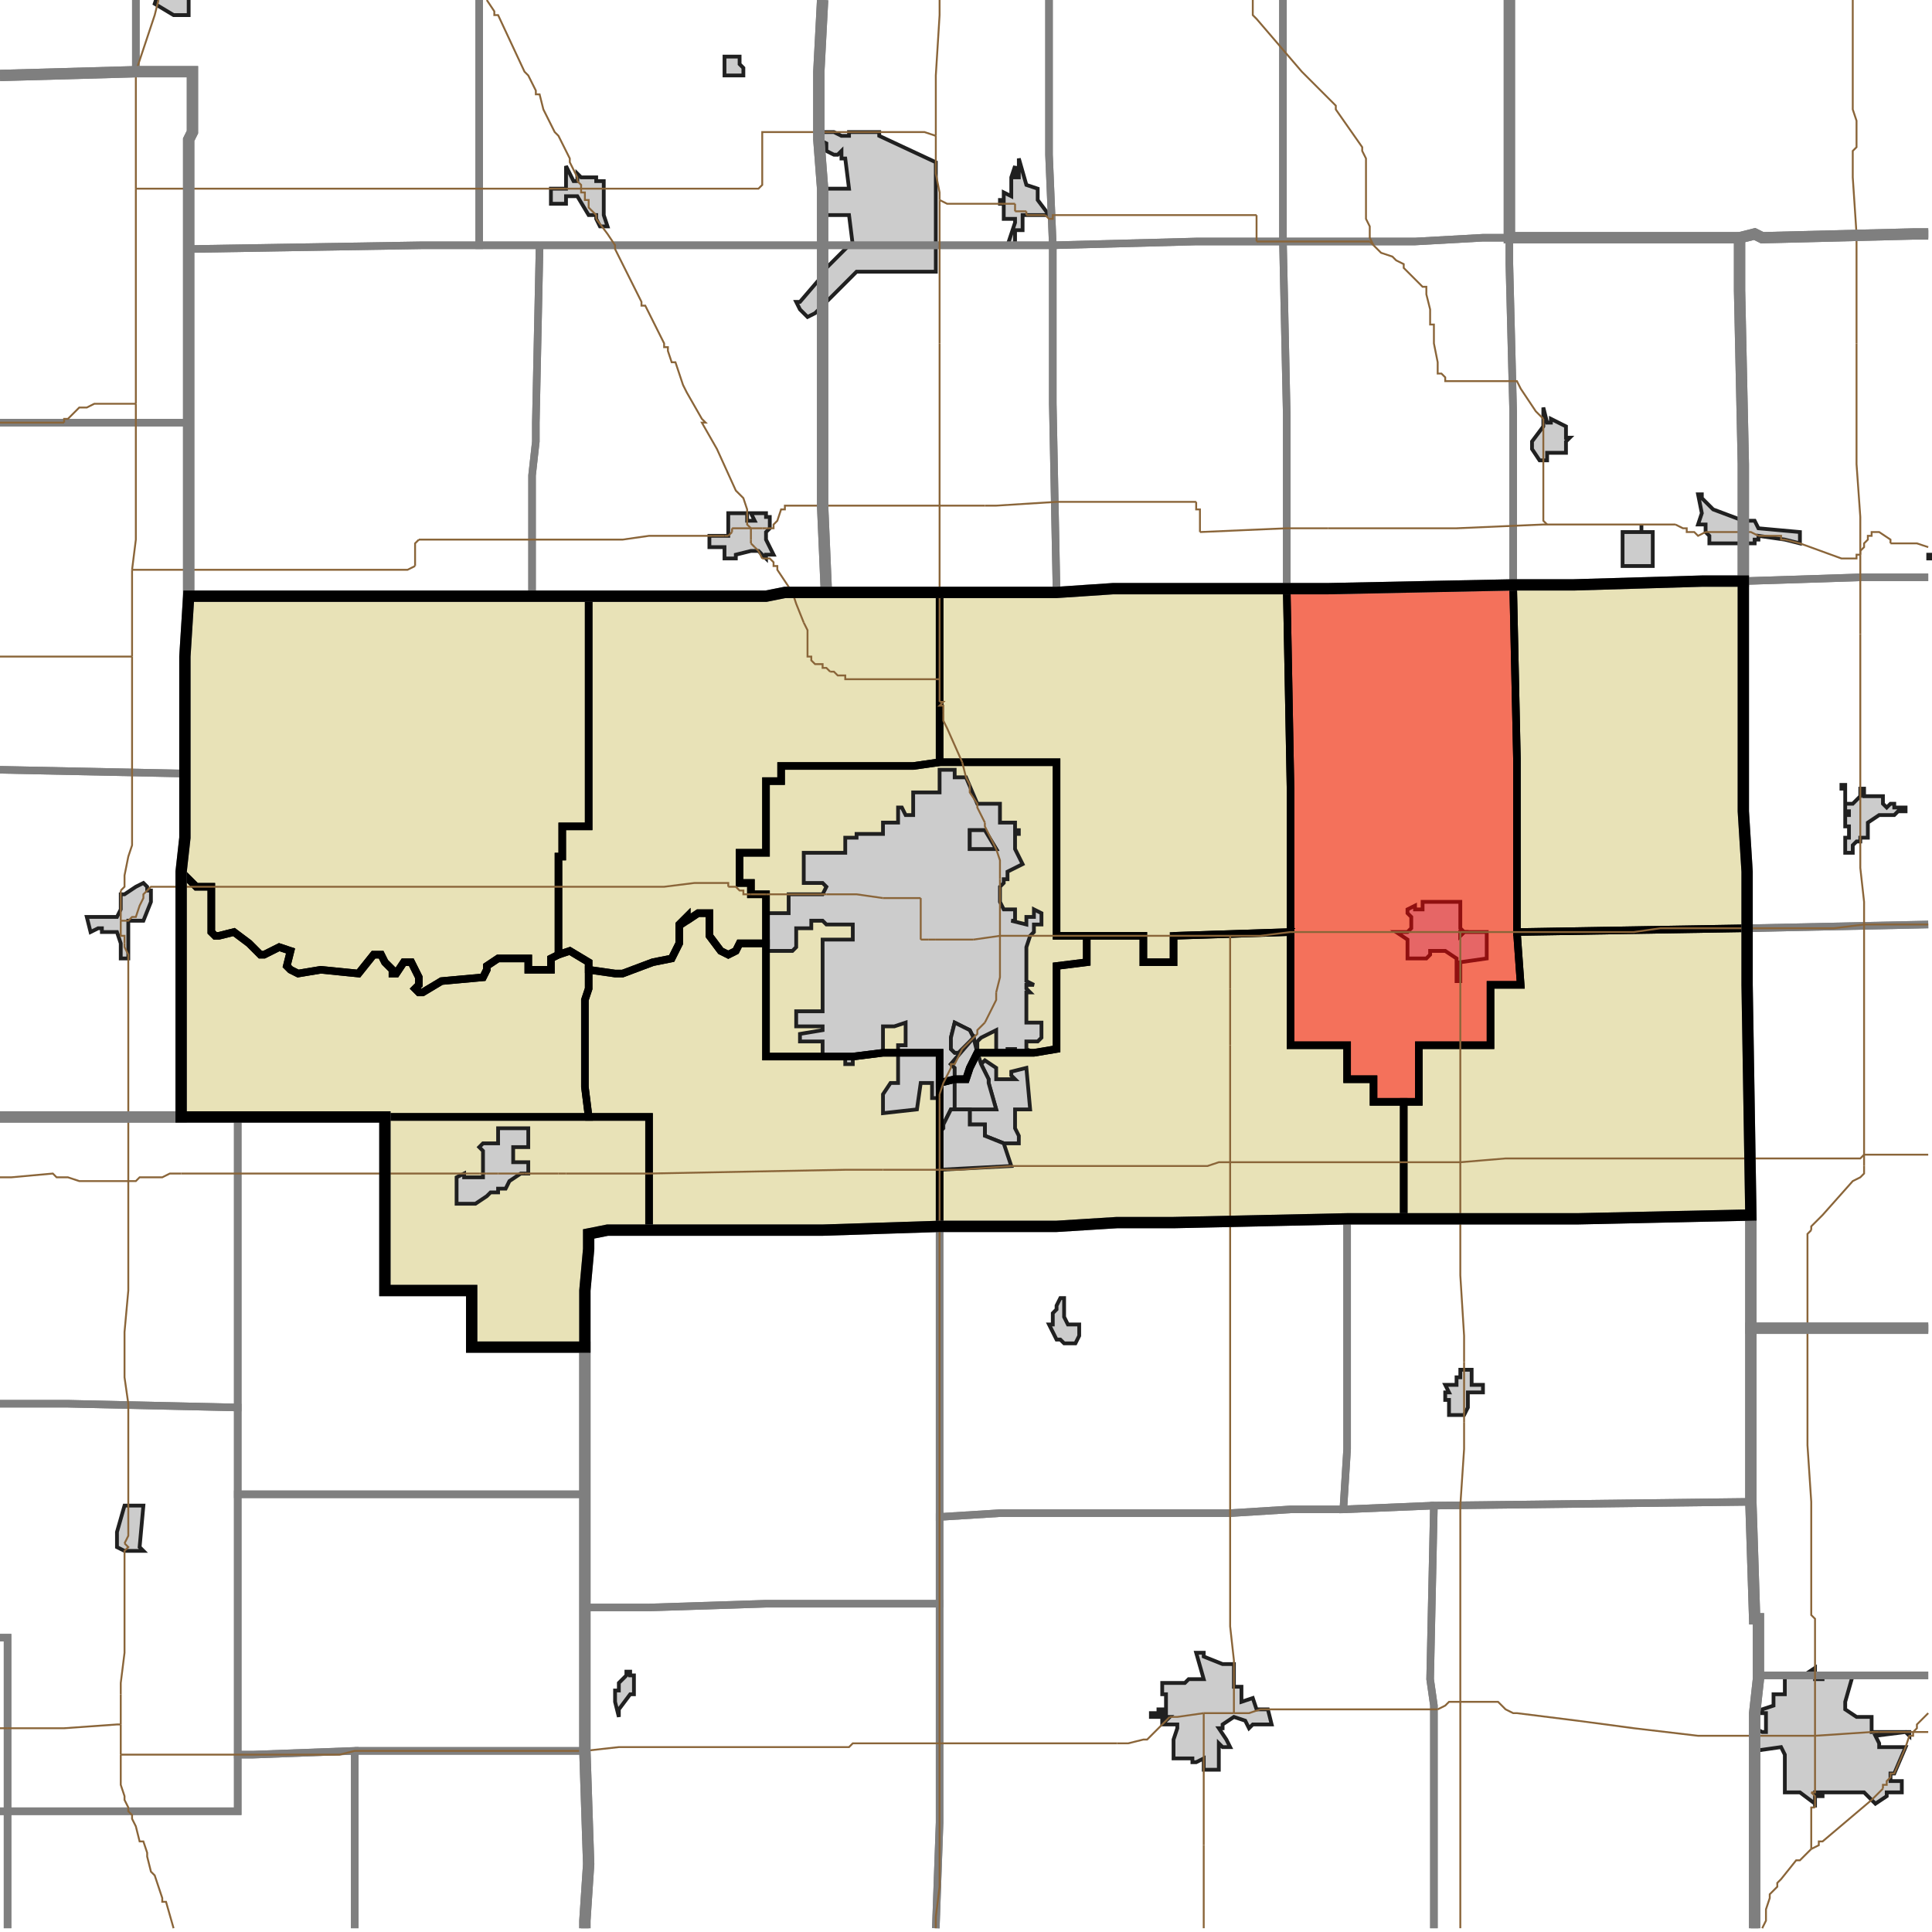 <?xml version="1.0" encoding="UTF-8"?>
<svg version="1.1" width="512" height="512" xmlns="http://www.w3.org/2000/svg" xmlns:xlink="http://www.w3.org/1999/xlink">

<!-- START LAYER target_county -->

<!-- START LAYER target_county_townships -->
<path fill="#e8e2b7" d="M 454 154 L 462 154 L 462 215 L 463 231 L 463 246 L 402 247 L 402 201 L 401 155 L 417 155 L 451 154 L 454 154 z"/>
<path fill="#e8e2b7" d="M 352 156 L 401 155 L 402 201 L 402 247 L 403 261 L 395 261 L 395 277 L 376 277 L 376 292 L 364 292 L 364 286 L 357 286 L 357 277 L 342 277 L 342 209 L 341 156 L 352 156 z"/>
<path fill="#e8e2b7" d="M 332 156 L 341 156 L 342 209 L 342 247 L 311 248 L 311 255 L 303 255 L 303 248 L 280 248 L 280 202 L 249 202 L 249 157 L 280 157 L 295 156 L 332 156 z"/>
<path fill="#e8e2b7" d="M 219 157 L 249 157 L 249 202 L 242 203 L 207 203 L 207 207 L 203 207 L 203 226 L 196 226 L 196 234 L 199 234 L 199 237 L 203 237 L 203 250 L 196 250 L 195 252 L 193 253 L 191 252 L 188 248 L 188 242 L 185 242 L 182 244 L 182 243 L 180 245 L 180 250 L 178 254 L 173 255 L 165 258 L 163 258 L 156 257 L 156 255 L 151 252 L 148 253 L 148 227 L 149 227 L 149 219 L 156 219 L 156 158 L 203 158 L 208 157 L 219 157 z"/>
<path fill="#e8e2b7" d="M 156 158 L 156 219 L 149 219 L 149 227 L 148 227 L 148 253 L 146 254 L 146 257 L 140 257 L 140 254 L 132 254 L 129 256 L 129 257 L 128 259 L 117 260 L 112 263 L 111 263 L 110 262 L 111 261 L 111 259 L 109 255 L 107 255 L 105 258 L 104 258 L 104 257 L 102 255 L 101 253 L 99 253 L 95 258 L 85 257 L 79 258 L 77 257 L 76 256 L 77 252 L 74 251 L 70 253 L 69 253 L 66 250 L 62 247 L 58 248 L 57 248 L 56 247 L 56 235 L 52 235 L 48 231 L 49 222 L 49 174 L 50 158 L 156 158 z"/>
<path fill="#e8e2b7" d="M 249 202 L 280 202 L 280 248 L 288 248 L 288 255 L 280 256 L 280 278 L 274 279 L 259 279 L 257 283 L 256 286 L 253 286 L 249 287 L 249 279 L 234 279 L 226 280 L 203 280 L 203 237 L 199 237 L 199 234 L 196 234 L 196 226 L 203 226 L 203 207 L 207 207 L 207 203 L 242 203 L 249 202 z"/>
<path fill="#e8e2b7" d="M 48 280 L 48 231 L 52 235 L 56 235 L 56 247 L 57 248 L 58 248 L 62 247 L 66 250 L 69 253 L 70 253 L 74 251 L 77 252 L 76 256 L 77 257 L 79 258 L 85 257 L 95 258 L 99 253 L 101 253 L 102 255 L 104 257 L 104 258 L 105 258 L 107 255 L 109 255 L 111 259 L 111 261 L 110 262 L 111 263 L 112 263 L 117 260 L 128 259 L 129 257 L 129 256 L 132 254 L 140 254 L 140 257 L 146 257 L 146 254 L 148 253 L 151 252 L 156 255 L 156 262 L 155 265 L 155 288 L 156 296 L 48 296 L 48 280 z"/>
<path fill="#e8e2b7" d="M 182 244 L 185 242 L 188 242 L 188 248 L 191 252 L 193 253 L 195 252 L 196 250 L 203 250 L 203 280 L 226 280 L 234 279 L 249 279 L 249 325 L 218 326 L 172 326 L 172 296 L 156 296 L 155 288 L 155 265 L 156 262 L 156 257 L 163 258 L 165 258 L 173 255 L 178 254 L 180 250 L 180 245 L 182 243 L 182 244 z"/>
<path fill="#e8e2b7" d="M 402 247 L 463 246 L 463 261 L 464 322 L 418 323 L 372 323 L 372 292 L 376 292 L 376 277 L 395 277 L 395 261 L 403 261 L 402 247 z"/>
<path fill="#e8e2b7" d="M 311 248 L 342 247 L 342 277 L 357 277 L 357 286 L 364 286 L 364 292 L 372 292 L 372 323 L 357 323 L 311 324 L 296 324 L 280 325 L 249 325 L 249 287 L 253 286 L 256 286 L 257 283 L 259 279 L 274 279 L 280 278 L 280 256 L 288 255 L 288 248 L 303 248 L 303 255 L 311 255 L 311 248 z"/>
<path fill="#e8e2b7" d="M 168 296 L 172 296 L 172 326 L 161 326 L 156 327 L 156 331 L 155 342 L 155 357 L 125 357 L 125 342 L 102 342 L 102 296 L 168 296 z"/>

<!-- START LAYER IL-places -->

<!-- START LAYER KY-places -->

<!-- START LAYER MI-places -->

<!-- START LAYER OH-places -->

<!-- START LAYER IN-places -->
<path fill="#cccccc" stroke="#202020" stroke-width="1" d="M 42 -2 L 50 -2 L 50 4 L 46 4 L 41 1 L 42 -2 z"/>
<path fill="#cccccc" stroke="#202020" stroke-width="1" d="M 197 18 L 197 20 L 192 20 L 192 15 L 196 15 L 196 17 L 197 18 z"/>
<path fill="#cccccc" stroke="#202020" stroke-width="1" d="M 221 35 L 223 36 L 225 36 L 225 35 L 233 35 L 233 36 L 248 43 L 248 72 L 227 72 L 216 83 L 214 84 L 212 82 L 211 80 L 212 80 L 218 73 L 218 72 L 225 65 L 226 65 L 225 57 L 218 57 L 218 50 L 225 50 L 224 42 L 223 42 L 223 40 L 222 41 L 221 41 L 219 40 L 219 38 L 217 37 L 217 35 L 221 35 z"/>
<path fill="#cccccc" stroke="#202020" stroke-width="1" d="M 269 47 L 270 47 L 270 42 L 272 49 L 275 50 L 275 53 L 278 57 L 271 57 L 271 61 L 269 61 L 269 65 L 267 65 L 269 59 L 269 58 L 266 58 L 266 54 L 265 54 L 265 53 L 266 53 L 266 51 L 268 52 L 268 47 L 269 44 L 269 47 z"/>
<path fill="#cccccc" stroke="#202020" stroke-width="1" d="M 153 46 L 154 47 L 158 47 L 158 48 L 160 48 L 160 57 L 161 60 L 159 60 L 158 58 L 158 57 L 156 57 L 153 52 L 150 52 L 150 54 L 146 54 L 146 50 L 150 50 L 150 44 L 152 48 L 153 48 L 153 46 z"/>
<path fill="#cccccc" stroke="#202020" stroke-width="1" d="M 409 111 L 409 108 L 410 112 L 411 112 L 411 111 L 415 113 L 415 116 L 416 116 L 415 117 L 415 120 L 410 120 L 410 122 L 408 122 L 406 119 L 406 117 L 409 113 L 409 111 z"/>
<path fill="#cccccc" stroke="#202020" stroke-width="1" d="M 451 132 L 454 135 L 462 138 L 465 138 L 466 140 L 477 141 L 477 144 L 473 143 L 466 142 L 466 143 L 465 143 L 465 144 L 453 144 L 453 142 L 452 141 L 452 139 L 450 139 L 451 136 L 450 131 L 451 131 L 451 132 z"/>
<path fill="#cccccc" stroke="#202020" stroke-width="1" d="M 199 136 L 203 136 L 203 137 L 204 137 L 204 140 L 203 141 L 203 143 L 205 147 L 203 147 L 203 148 L 201 146 L 199 146 L 195 147 L 195 148 L 192 148 L 192 145 L 188 145 L 188 142 L 193 142 L 193 136 L 198 136 L 198 138 L 200 138 L 199 136 z"/>
<path fill="#cccccc" stroke="#202020" stroke-width="1" d="M 435 139 L 435 141 L 438 141 L 438 150 L 430 150 L 430 141 L 435 141 L 435 139 z"/>
<path fill="#cccccc" stroke="#202020" stroke-width="1" d="M 513 148 L 511 148 L 511 147 L 513 147 L 513 148 z"/>
<path fill="#cccccc" stroke="#202020" stroke-width="1" d="M 249 206 L 249 204 L 253 204 L 253 206 L 256 206 L 259 213 L 265 213 L 265 218 L 269 218 L 269 220 L 270 220 L 270 221 L 269 221 L 269 225 L 271 229 L 267 231 L 267 233 L 266 233 L 266 234 L 265 235 L 265 239 L 266 241 L 269 241 L 269 244 L 268 244 L 272 245 L 272 243 L 274 243 L 274 241 L 276 242 L 276 245 L 274 245 L 274 247 L 273 248 L 272 251 L 272 260 L 274 261 L 272 261 L 272 262 L 273 263 L 272 263 L 272 271 L 276 271 L 276 275 L 275 276 L 272 276 L 272 278 L 274 279 L 269 279 L 269 278 L 267 278 L 267 279 L 264 279 L 264 273 L 260 275 L 259 276 L 259 279 L 260 282 L 261 281 L 264 283 L 264 286 L 269 286 L 268 285 L 268 284 L 272 283 L 273 294 L 269 294 L 269 299 L 270 301 L 270 303 L 266 303 L 261 301 L 261 298 L 257 298 L 257 294 L 264 294 L 262 287 L 262 286 L 260 282 L 259 279 L 258 275 L 252 282 L 253 283 L 253 294 L 252 294 L 250 298 L 250 299 L 249 300 L 249 291 L 247 291 L 247 287 L 244 287 L 243 294 L 234 295 L 234 290 L 236 287 L 238 287 L 238 277 L 240 277 L 240 271 L 237 272 L 234 272 L 234 273 L 234 279 L 226 280 L 226 282 L 224 282 L 224 280 L 218 280 L 218 276 L 212 276 L 212 274 L 218 273 L 218 272 L 211 272 L 211 268 L 218 268 L 218 249 L 226 249 L 226 245 L 219 245 L 218 244 L 215 244 L 215 246 L 211 246 L 211 251 L 210 252 L 203 252 L 203 242 L 209 242 L 209 237 L 218 237 L 219 235 L 218 234 L 216 234 L 213 234 L 213 226 L 224 226 L 224 222 L 227 222 L 227 221 L 234 221 L 234 218 L 238 218 L 238 214 L 239 214 L 240 216 L 242 216 L 242 210 L 249 210 L 249 206 L 249 206 M 261 220 L 257 220 L 257 225 L 264 225 L 261 220 M 257 273 L 253 271 L 252 275 L 252 278 L 253 279 L 254 279 L 258 275 L 257 273 z"/>
<path fill="#cccccc" stroke="#202020" stroke-width="1" d="M 488 209 L 488 208 L 489 208 L 489 213 L 491 213 L 493 211 L 493 209 L 494 209 L 494 211 L 499 211 L 499 213 L 500 214 L 501 213 L 502 213 L 502 214 L 505 214 L 505 215 L 503 215 L 502 216 L 498 216 L 495 218 L 495 222 L 493 222 L 493 223 L 492 223 L 491 224 L 491 226 L 489 226 L 489 222 L 490 222 L 490 219 L 489 219 L 489 216 L 490 216 L 490 215 L 489 215 L 489 209 L 488 209 z"/>
<path fill="#cccccc" stroke="#202020" stroke-width="1" d="M 261 220 L 264 225 L 257 225 L 257 220 L 261 220 z"/>
<path fill="#cccccc" stroke="#202020" stroke-width="1" d="M 39 235 L 39 236 L 40 236 L 40 239 L 38 244 L 34 244 L 34 254 L 32 254 L 32 250 L 31 247 L 27 247 L 27 246 L 26 246 L 24 247 L 23 243 L 31 243 L 32 241 L 32 237 L 33 237 L 36 235 L 38 234 L 39 235 z"/>
<path fill="#cccccc" stroke="#202020" stroke-width="1" d="M 388 247 L 394 247 L 394 254 L 387 255 L 387 260 L 386 260 L 386 254 L 383 252 L 379 252 L 379 253 L 378 254 L 373 254 L 373 249 L 370 247 L 373 247 L 374 246 L 374 243 L 373 242 L 373 241 L 375 240 L 375 241 L 377 241 L 377 239 L 387 239 L 387 246 L 388 247 M 388 247 L 387 247 L 387 248 L 388 247 z"/>
<path fill="#cccccc" stroke="#202020" stroke-width="1" d="M 388 247 L 387 248 L 387 247 L 388 247 z"/>
<path fill="#cccccc" stroke="#202020" stroke-width="1" d="M 257 273 L 258 275 L 254 279 L 253 279 L 252 278 L 252 275 L 253 271 L 257 273 z"/>
<path fill="#cccccc" stroke="#202020" stroke-width="1" d="M 258 275 L 259 279 L 260 282 L 262 286 L 262 287 L 264 294 L 253 294 L 253 283 L 252 282 L 258 275 z"/>
<path fill="#cccccc" stroke="#202020" stroke-width="1" d="M 252 294 L 257 294 L 257 298 L 261 298 L 261 301 L 266 303 L 268 309 L 249 310 L 249 300 L 250 299 L 250 298 L 252 294 z"/>
<path fill="#cccccc" stroke="#202020" stroke-width="1" d="M 132 299 L 140 299 L 140 304 L 136 304 L 136 308 L 140 308 L 140 311 L 138 311 L 135 313 L 134 315 L 132 315 L 132 316 L 130 316 L 129 317 L 126 319 L 121 319 L 121 312 L 123 311 L 123 312 L 128 312 L 128 305 L 127 304 L 128 303 L 132 303 L 132 299 z"/>
<path fill="#cccccc" stroke="#202020" stroke-width="1" d="M 280 346 L 281 344 L 282 344 L 282 349 L 283 351 L 286 351 L 286 354 L 285 356 L 282 356 L 281 355 L 280 355 L 278 351 L 279 351 L 279 348 L 280 347 L 280 346 z"/>
<path fill="#cccccc" stroke="#202020" stroke-width="1" d="M 387 365 L 387 363 L 390 363 L 390 367 L 393 367 L 393 369 L 389 369 L 389 373 L 388 375 L 384 375 L 384 371 L 383 371 L 383 369 L 384 369 L 383 367 L 386 367 L 386 365 L 387 365 z"/>
<path fill="#cccccc" stroke="#202020" stroke-width="1" d="M 31 410 L 31 406 L 33 399 L 38 399 L 37 410 L 38 411 L 33 411 L 31 410 z"/>
<path fill="#cccccc" stroke="#202020" stroke-width="1" d="M 317 438 L 319 438 L 319 439 L 324 441 L 327 441 L 327 447 L 329 447 L 329 451 L 332 450 L 333 453 L 336 453 L 337 457 L 332 457 L 331 458 L 330 456 L 327 455 L 324 457 L 324 458 L 323 458 L 325 461 L 326 463 L 324 463 L 323 462 L 323 469 L 319 469 L 319 466 L 317 467 L 316 467 L 316 466 L 311 466 L 311 461 L 312 458 L 312 457 L 308 457 L 308 455 L 305 455 L 305 454 L 307 454 L 307 453 L 308 453 L 308 455 L 309 455 L 309 456 L 310 455 L 309 455 L 309 449 L 308 449 L 308 446 L 314 446 L 315 445 L 319 445 L 317 438 z"/>
<path fill="#cccccc" stroke="#202020" stroke-width="1" d="M 478 444 L 481 442 L 481 445 L 483 445 L 483 444 L 491 444 L 489 451 L 489 453 L 492 455 L 496 455 L 496 459 L 506 459 L 506 460 L 505 459 L 497 460 L 498 462 L 498 463 L 505 463 L 502 470 L 501 470 L 501 472 L 504 472 L 504 475 L 500 475 L 500 476 L 497 478 L 494 475 L 483 475 L 483 476 L 482 476 L 482 475 L 481 475 L 481 479 L 481 478 L 477 475 L 473 475 L 473 465 L 472 463 L 465 464 L 465 458 L 467 459 L 468 459 L 468 454 L 467 454 L 467 453 L 470 452 L 470 449 L 473 449 L 473 444 L 478 444 z"/>
<path fill="#cccccc" stroke="#202020" stroke-width="1" d="M 167 443 L 167 444 L 168 444 L 168 449 L 167 449 L 164 453 L 164 455 L 163 451 L 163 448 L 164 448 L 164 446 L 166 444 L 166 443 L 167 443 z"/>

<!-- START LAYER target_township -->
<path fill="#ff0000" opacity="0.5" d="M 352 156 L 401 155 L 402 201 L 402 247 L 403 261 L 395 261 L 395 277 L 376 277 L 376 292 L 364 292 L 364 286 L 357 286 L 357 277 L 342 277 L 342 209 L 341 156 L 352 156 z"/>

<!-- START LAYER IL-township_borders -->

<!-- START LAYER KY-township_borders -->

<!-- START LAYER MI-township_borders -->

<!-- START LAYER OH-township_borders -->

<!-- START LAYER IN-township_borders -->
<polyline fill="none" stroke="#7f7f7f" stroke-width="2" points="400,0 400,63 393,63 375,64 340,64 340,0"/>
<polyline fill="none" stroke="#7f7f7f" stroke-width="2" points="340,0 340,64 317,64 279,65 278,41 278,0"/>
<polyline fill="none" stroke="#7f7f7f" stroke-width="2" points="218,0 217,19 217,37 218,50 218,65 127,65 127,0"/>
<polyline fill="none" stroke="#7f7f7f" stroke-width="2" points="36,0 36,19 0,20"/>
<polyline fill="none" stroke="#7f7f7f" stroke-width="2" points="127,0 127,65 112,65 50,66 50,37 51,35 51,19 36,19 36,0"/>
<polyline fill="none" stroke="#7f7f7f" stroke-width="2" points="278,0 278,41 279,65 218,65 218,50 217,37 217,19 218,0"/>
<polyline fill="none" stroke="#7f7f7f" stroke-width="2" points="511,62 507,62 467,63 465,62 461,63 400,63 400,0"/>
<polyline fill="none" stroke="#7f7f7f" stroke-width="2" points="36,19 51,19 51,35 50,37 50,112 0,112"/>
<polyline fill="none" stroke="#7f7f7f" stroke-width="2" points="0,20 36,19"/>
<polyline fill="none" stroke="#7f7f7f" stroke-width="2" points="507,62 511,62"/>
<polyline fill="none" stroke="#7f7f7f" stroke-width="2" points="511,153 493,153 462,154 462,123 461,77 461,63 465,62 467,63 507,62"/>
<polyline fill="none" stroke="#7f7f7f" stroke-width="2" points="461,63 461,77 462,123 462,154 451,154 417,155 401,155 401,109 400,70 400,63 461,63"/>
<polyline fill="none" stroke="#7f7f7f" stroke-width="2" points="400,63 400,70 401,109 401,155 352,156 341,156 341,110 340,64 375,64 393,63 400,63"/>
<polyline fill="none" stroke="#7f7f7f" stroke-width="2" points="340,64 341,110 341,156 295,156 280,157 279,107 279,65 317,64 340,64"/>
<polyline fill="none" stroke="#7f7f7f" stroke-width="2" points="249,65 279,65 279,107 280,157 219,157 218,134 218,65 249,65"/>
<polyline fill="none" stroke="#7f7f7f" stroke-width="2" points="143,65 218,65 218,134 219,157 208,157 203,158 141,158 141,126 142,117 142,112 143,65"/>
<polyline fill="none" stroke="#7f7f7f" stroke-width="2" points="143,65 142,112 142,117 141,126 141,158 50,158 50,66 112,65 143,65"/>
<polyline fill="none" stroke="#7f7f7f" stroke-width="2" points="218,73 218,73"/>
<polyline fill="none" stroke="#7f7f7f" stroke-width="2" points="36,112 50,112 50,158 49,174 49,205 0,204"/>
<polyline fill="none" stroke="#7f7f7f" stroke-width="2" points="0,112 36,112"/>
<polyline fill="none" stroke="#7f7f7f" stroke-width="2" points="511,245 463,246 463,231 462,215 462,154 493,153 511,153"/>
<polyline fill="none" stroke="#7f7f7f" stroke-width="2" points="49,205 49,222 48,231 48,296 0,296"/>
<polyline fill="none" stroke="#7f7f7f" stroke-width="2" points="0,204 49,205"/>
<polyline fill="none" stroke="#7f7f7f" stroke-width="2" points="463,246 511,245"/>
<polyline fill="none" stroke="#7f7f7f" stroke-width="2" points="511,352 464,352 464,322 463,261 463,246"/>
<polyline fill="none" stroke="#7f7f7f" stroke-width="2" points="63,296 63,373 18,372 0,372"/>
<polyline fill="none" stroke="#7f7f7f" stroke-width="2" points="0,296 63,296"/>
<polyline fill="none" stroke="#7f7f7f" stroke-width="2" points="86,296 102,296 102,342 125,342 125,357 155,357 155,396 63,396 63,296 86,296"/>
<polyline fill="none" stroke="#7f7f7f" stroke-width="2" points="464,322 464,398 380,399 356,400 357,384 357,323 418,323 464,322"/>
<polyline fill="none" stroke="#7f7f7f" stroke-width="2" points="249,325 280,325 296,324 311,324 357,323 357,384 356,400 342,400 326,401 265,401 249,402 249,325"/>
<polyline fill="none" stroke="#7f7f7f" stroke-width="2" points="172,326 218,326 249,325 249,425 203,425 172,426 155,426 155,342 156,331 156,327 161,326 172,326"/>
<polyline fill="none" stroke="#7f7f7f" stroke-width="2" points="511,444 466,444 466,429 465,429 464,398 464,352 511,352"/>
<polyline fill="none" stroke="#7f7f7f" stroke-width="2" points="0,372 18,372 63,373 63,480 2,480 2,434 0,434"/>
<polyline fill="none" stroke="#7f7f7f" stroke-width="2" points="148,396 155,396 155,464 94,464 67,465 63,465 63,396 148,396"/>
<polyline fill="none" stroke="#7f7f7f" stroke-width="2" points="464,398 465,429 466,429 466,445 465,454 465,511"/>
<polyline fill="none" stroke="#7f7f7f" stroke-width="2" points="380,511 380,452 379,445 380,399 464,398"/>
<polyline fill="none" stroke="#7f7f7f" stroke-width="2" points="380,399 379,445 380,452 380,511"/>
<polyline fill="none" stroke="#7f7f7f" stroke-width="2" points="248,511 249,483 249,402 265,401 326,401 342,400 356,400 380,399"/>
<polyline fill="none" stroke="#7f7f7f" stroke-width="2" points="172,426 203,425 249,425 249,483 248,511"/>
<polyline fill="none" stroke="#7f7f7f" stroke-width="2" points="155,511 155,509 156,494 155,464 155,426 172,426"/>
<polyline fill="none" stroke="#7f7f7f" stroke-width="2" points="465,511 465,454 466,445 466,444 511,444"/>
<polyline fill="none" stroke="#7f7f7f" stroke-width="2" points="0,434 2,434 2,480 0,480"/>
<polyline fill="none" stroke="#7f7f7f" stroke-width="2" points="94,464 155,464 156,494 155,509 155,511"/>
<polyline fill="none" stroke="#7f7f7f" stroke-width="2" points="94,511 94,464"/>
<polyline fill="none" stroke="#7f7f7f" stroke-width="2" points="63,465 67,465 94,464 94,511"/>
<polyline fill="none" stroke="#7f7f7f" stroke-width="2" points="2,511 2,480 63,480 63,465"/>
<polyline fill="none" stroke="#7f7f7f" stroke-width="2" points="0,480 2,480 2,511"/>

<!-- START LAYER target_county_township_borders -->
<polyline fill="none" stroke="#000000" stroke-width="2" points="454,154 462,154 462,215 463,231 463,246 402,247 402,201 401,155 417,155 451,154 454,154"/>
<polyline fill="none" stroke="#000000" stroke-width="2" points="352,156 401,155 402,201 402,247 403,261 395,261 395,277 376,277 376,292 364,292 364,286 357,286 357,277 342,277 342,209 341,156 352,156"/>
<polyline fill="none" stroke="#000000" stroke-width="2" points="332,156 341,156 342,209 342,247 311,248 311,255 303,255 303,248 280,248 280,202 249,202 249,157 280,157 295,156 332,156"/>
<polyline fill="none" stroke="#000000" stroke-width="2" points="219,157 249,157 249,202 242,203 207,203 207,207 203,207 203,226 196,226 196,234 199,234 199,237 203,237 203,250 196,250 195,252 193,253 191,252 188,248 188,242 185,242 182,244 182,243 180,245 180,250 178,254 173,255 165,258 163,258 156,257 156,255 151,252 148,253 148,227 149,227 149,219 156,219 156,158 203,158 208,157 219,157"/>
<polyline fill="none" stroke="#000000" stroke-width="2" points="156,158 156,219 149,219 149,227 148,227 148,253 146,254 146,257 140,257 140,254 132,254 129,256 129,257 128,259 117,260 112,263 111,263 110,262 111,261 111,259 109,255 107,255 105,258 104,258 104,257 102,255 101,253 99,253 95,258 85,257 79,258 77,257 76,256 77,252 74,251 70,253 69,253 66,250 62,247 58,248 57,248 56,247 56,235 52,235 48,231 49,222 49,174 50,158 156,158"/>
<polyline fill="none" stroke="#000000" stroke-width="2" points="249,202 280,202 280,248 288,248 288,255 280,256 280,278 274,279 259,279 257,283 256,286 253,286 249,287 249,279 234,279 226,280 203,280 203,237 199,237 199,234 196,234 196,226 203,226 203,207 207,207 207,203 242,203 249,202"/>
<polyline fill="none" stroke="#000000" stroke-width="2" points="48,280 48,231 52,235 56,235 56,247 57,248 58,248 62,247 66,250 69,253 70,253 74,251 77,252 76,256 77,257 79,258 85,257 95,258 99,253 101,253 102,255 104,257 104,258 105,258 107,255 109,255 111,259 111,261 110,262 111,263 112,263 117,260 128,259 129,257 129,256 132,254 140,254 140,257 146,257 146,254 148,253 151,252 156,255 156,262 155,265 155,288 156,296 48,296 48,280"/>
<polyline fill="none" stroke="#000000" stroke-width="2" points="182,244 185,242 188,242 188,248 191,252 193,253 195,252 196,250 203,250 203,280 226,280 234,279 249,279 249,325 218,326 172,326 172,296 156,296 155,288 155,265 156,262 156,257 163,258 165,258 173,255 178,254 180,250 180,245 182,243 182,244"/>
<polyline fill="none" stroke="#000000" stroke-width="2" points="402,247 463,246 463,261 464,322 418,323 372,323 372,292 376,292 376,277 395,277 395,261 403,261 402,247"/>
<polyline fill="none" stroke="#000000" stroke-width="2" points="311,248 342,247 342,277 357,277 357,286 364,286 364,292 372,292 372,323 357,323 311,324 296,324 280,325 249,325 249,287 253,286 256,286 257,283 259,279 274,279 280,278 280,256 288,255 288,248 303,248 303,255 311,255 311,248"/>
<polyline fill="none" stroke="#000000" stroke-width="2" points="168,296 172,296 172,326 161,326 156,327 156,331 155,342 155,357 125,357 125,342 102,342 102,296 168,296"/>

<!-- START LAYER highways_state_US -->
<polyline fill="none" stroke="#8a6539" stroke-width="0.5" points="248,36 248,20 249,4 249,0"/>
<polyline fill="none" stroke="#8a6539" stroke-width="0.5" points="153,48 153,47 151,43 151,42 148,36 147,35 144,29 143,25 142,25 142,24 140,20 139,19 132,4 131,4 131,3 129,0"/>
<polyline fill="none" stroke="#8a6539" stroke-width="0.5" points="160,50 201,50 202,49 202,35 245,35 248,36"/>
<polyline fill="none" stroke="#8a6539" stroke-width="0.5" points="154,50 160,50"/>
<polyline fill="none" stroke="#8a6539" stroke-width="0.5" points="154,50 154,49 153,48"/>
<polyline fill="none" stroke="#8a6539" stroke-width="0.5" points="150,50 154,50"/>
<polyline fill="none" stroke="#8a6539" stroke-width="0.5" points="50,50 150,50"/>
<polyline fill="none" stroke="#8a6539" stroke-width="0.5" points="36,50 50,50"/>
<polyline fill="none" stroke="#8a6539" stroke-width="0.5" points="36,50 36,19 41,4 42,0"/>
<polyline fill="none" stroke="#8a6539" stroke-width="0.5" points="249,53 249,51 248,46 248,36"/>
<polyline fill="none" stroke="#8a6539" stroke-width="0.5" points="266,54 251,54 249,53"/>
<polyline fill="none" stroke="#8a6539" stroke-width="0.5" points="269,54 266,54"/>
<polyline fill="none" stroke="#8a6539" stroke-width="0.5" points="272,56 269,56"/>
<polyline fill="none" stroke="#8a6539" stroke-width="0.5" points="269,56 269,54"/>
<polyline fill="none" stroke="#8a6539" stroke-width="0.5" points="272,57 272,56"/>
<polyline fill="none" stroke="#8a6539" stroke-width="0.5" points="277,57 272,57"/>
<polyline fill="none" stroke="#8a6539" stroke-width="0.5" points="333,57 279,57 279,58 278,58 277,57"/>
<polyline fill="none" stroke="#8a6539" stroke-width="0.5" points="158,58 158,57 156,55 156,53 155,53 155,51 154,51 154,50"/>
<polyline fill="none" stroke="#8a6539" stroke-width="0.5" points="492,62 491,47 491,40 492,39 492,32 491,29 491,0"/>
<polyline fill="none" stroke="#8a6539" stroke-width="0.5" points="363,64 333,64"/>
<polyline fill="none" stroke="#8a6539" stroke-width="0.5" points="333,64 333,57"/>
<polyline fill="none" stroke="#8a6539" stroke-width="0.5" points="364,65 363,63 363,60 362,58 362,42 361,40 361,39 354,29 354,28 345,19 333,5 332,4 332,0"/>
<polyline fill="none" stroke="#8a6539" stroke-width="0.5" points="364,65 363,64"/>
<polyline fill="none" stroke="#8a6539" stroke-width="0.5" points="249,91 249,53"/>
<polyline fill="none" stroke="#8a6539" stroke-width="0.5" points="492,91 492,62"/>
<polyline fill="none" stroke="#8a6539" stroke-width="0.5" points="36,107 36,50"/>
<polyline fill="none" stroke="#8a6539" stroke-width="0.5" points="409,111 407,109 403,103 402,101 383,101 383,100 382,99 381,99 381,96 380,91 380,86 379,86 379,82 378,78 378,76 377,76 372,71 372,70 370,69 369,68 366,67 364,65"/>
<polyline fill="none" stroke="#8a6539" stroke-width="0.5" points="409,111"/>
<polyline fill="none" stroke="#8a6539" stroke-width="0.5" points="36,107 25,107 23,108 21,108 18,111 17,111 17,112"/>
<polyline fill="none" stroke="#8a6539" stroke-width="0.5" points="17,112 0,112"/>
<polyline fill="none" stroke="#8a6539" stroke-width="0.5" points="261,134 264,134 280,133 317,133"/>
<polyline fill="none" stroke="#8a6539" stroke-width="0.5" points="256,134 261,134"/>
<polyline fill="none" stroke="#8a6539" stroke-width="0.5" points="249,134 249,91"/>
<polyline fill="none" stroke="#8a6539" stroke-width="0.5" points="249,134 256,134"/>
<polyline fill="none" stroke="#8a6539" stroke-width="0.5" points="198,137 198,135 197,132 195,130 190,119 186,112 187,112 186,111 182,104 181,102 179,96 178,96 177,93 177,92 176,92 176,91 171,81 170,81 170,80 163,66 163,65 161,62 158,58"/>
<polyline fill="none" stroke="#8a6539" stroke-width="0.5" points="410,139 409,138 409,111"/>
<polyline fill="none" stroke="#8a6539" stroke-width="0.5" points="444,139 410,139"/>
<polyline fill="none" stroke="#8a6539" stroke-width="0.5" points="249,134 208,134 208,135 207,135 206,138 205,139 205,140 203,140"/>
<polyline fill="none" stroke="#8a6539" stroke-width="0.5" points="203,140 202,140"/>
<polyline fill="none" stroke="#8a6539" stroke-width="0.5" points="199,140 198,139 198,137"/>
<polyline fill="none" stroke="#8a6539" stroke-width="0.5" points="202,140 199,140"/>
<polyline fill="none" stroke="#8a6539" stroke-width="0.5" points="199,140 194,140"/>
<polyline fill="none" stroke="#8a6539" stroke-width="0.5" points="352,140 386,140 409,139 410,139"/>
<polyline fill="none" stroke="#8a6539" stroke-width="0.5" points="194,140 194,141"/>
<polyline fill="none" stroke="#8a6539" stroke-width="0.5" points="318,141 341,140 352,140"/>
<polyline fill="none" stroke="#8a6539" stroke-width="0.5" points="317,133 317,135 318,135 318,141"/>
<polyline fill="none" stroke="#8a6539" stroke-width="0.5" points="453,141 452,141"/>
<polyline fill="none" stroke="#8a6539" stroke-width="0.5" points="452,141 450,142 449,141 447,141 447,140 446,140 444,139"/>
<polyline fill="none" stroke="#8a6539" stroke-width="0.5" points="194,141 193,142"/>
<polyline fill="none" stroke="#8a6539" stroke-width="0.5" points="189,142 188,142"/>
<polyline fill="none" stroke="#8a6539" stroke-width="0.5" points="193,142 192,142"/>
<polyline fill="none" stroke="#8a6539" stroke-width="0.5" points="192,142 189,142"/>
<polyline fill="none" stroke="#8a6539" stroke-width="0.5" points="466,142 464,141 453,141"/>
<polyline fill="none" stroke="#8a6539" stroke-width="0.5" points="199,143 199,140"/>
<polyline fill="none" stroke="#8a6539" stroke-width="0.5" points="188,142 172,142 165,143 111,143"/>
<polyline fill="none" stroke="#8a6539" stroke-width="0.5" points="199,144 199,143"/>
<polyline fill="none" stroke="#8a6539" stroke-width="0.5" points="200,145 199,144"/>
<polyline fill="none" stroke="#8a6539" stroke-width="0.5" points="501,144 508,144 511,145"/>
<polyline fill="none" stroke="#8a6539" stroke-width="0.5" points="201,146 200,145"/>
<polyline fill="none" stroke="#8a6539" stroke-width="0.5" points="493,147 493,146 494,145 494,144 495,143 495,142 496,142 496,141 498,141 501,143 501,144"/>
<polyline fill="none" stroke="#8a6539" stroke-width="0.5" points="493,147 493,137 492,123 492,91"/>
<polyline fill="none" stroke="#8a6539" stroke-width="0.5" points="202,148 201,146"/>
<polyline fill="none" stroke="#8a6539" stroke-width="0.5" points="493,147 492,147 492,148 488,148 477,144 473,143 472,143 472,142 466,142"/>
<polyline fill="none" stroke="#8a6539" stroke-width="0.5" points="111,143 110,144 110,150"/>
<polyline fill="none" stroke="#8a6539" stroke-width="0.5" points="35,151 36,143 36,107"/>
<polyline fill="none" stroke="#8a6539" stroke-width="0.5" points="50,151 35,151"/>
<polyline fill="none" stroke="#8a6539" stroke-width="0.5" points="110,150 108,151 50,151"/>
<polyline fill="none" stroke="#8a6539" stroke-width="0.5" points="249,134 249,157"/>
<polyline fill="none" stroke="#8a6539" stroke-width="0.5" points="210,157 206,151 206,150 205,150 205,149 204,148 202,148"/>
<polyline fill="none" stroke="#8a6539" stroke-width="0.5" points="249,157"/>
<polyline fill="none" stroke="#8a6539" stroke-width="0.5" points="213,165 211,160 210,157"/>
<polyline fill="none" stroke="#8a6539" stroke-width="0.5" points="493,168 493,147"/>
<polyline fill="none" stroke="#8a6539" stroke-width="0.5" points="35,174 35,151"/>
<polyline fill="none" stroke="#8a6539" stroke-width="0.5" points="35,174 0,174"/>
<polyline fill="none" stroke="#8a6539" stroke-width="0.5" points="213,165 214,167 214,174 215,174 215,175 216,176 218,176 218,177 219,177 220,178"/>
<polyline fill="none" stroke="#8a6539" stroke-width="0.5" points="249,157 249,180"/>
<polyline fill="none" stroke="#8a6539" stroke-width="0.5" points="220,178 221,178 222,179 224,179 224,180 249,180"/>
<polyline fill="none" stroke="#8a6539" stroke-width="0.5" points="249,180 249,186"/>
<polyline fill="none" stroke="#8a6539" stroke-width="0.5" points="249,186"/>
<polyline fill="none" stroke="#8a6539" stroke-width="0.5" points="250,189 250,187 249,187 250,186 249,186"/>
<polyline fill="none" stroke="#8a6539" stroke-width="0.5" points="255,202 251,193 250,191 250,189"/>
<polyline fill="none" stroke="#8a6539" stroke-width="0.5" points="261,218 259,214 259,213 257,210 257,208 256,206 255,202"/>
<polyline fill="none" stroke="#8a6539" stroke-width="0.5" points="264,225 261,219 261,218"/>
<polyline fill="none" stroke="#8a6539" stroke-width="0.5" points="265,233 265,228 264,225"/>
<polyline fill="none" stroke="#8a6539" stroke-width="0.5" points="265,235 265,233"/>
<polyline fill="none" stroke="#8a6539" stroke-width="0.5" points="49,235 176,235 184,234 193,234 193,235"/>
<polyline fill="none" stroke="#8a6539" stroke-width="0.5" points="39,236 40,235 49,235"/>
<polyline fill="none" stroke="#8a6539" stroke-width="0.5" points="32,236 33,235 33,232 34,227 35,224 35,174"/>
<polyline fill="none" stroke="#8a6539" stroke-width="0.5" points="219,237 203,237"/>
<polyline fill="none" stroke="#8a6539" stroke-width="0.5" points="203,237 199,237"/>
<polyline fill="none" stroke="#8a6539" stroke-width="0.5" points="193,235 195,235 196,236 197,236 197,237 199,237"/>
<polyline fill="none" stroke="#8a6539" stroke-width="0.5" points="199,237"/>
<polyline fill="none" stroke="#8a6539" stroke-width="0.5" points="234,238 227,237 219,237"/>
<polyline fill="none" stroke="#8a6539" stroke-width="0.5" points="244,238 234,238"/>
<polyline fill="none" stroke="#8a6539" stroke-width="0.5" points="32,244 34,244 35,243 36,243 37,240 38,238 38,237 39,236"/>
<polyline fill="none" stroke="#8a6539" stroke-width="0.5" points="32,244 32,236"/>
<polyline fill="none" stroke="#8a6539" stroke-width="0.5" points="494,245 511,245"/>
<polyline fill="none" stroke="#8a6539" stroke-width="0.5" points="494,245 494,239 493,230 493,168"/>
<polyline fill="none" stroke="#8a6539" stroke-width="0.5" points="387,247 433,247 440,246 486,246 494,245"/>
<polyline fill="none" stroke="#8a6539" stroke-width="0.5" points="387,247 375,247"/>
<polyline fill="none" stroke="#8a6539" stroke-width="0.5" points="326,248 334,248 342,247 375,247"/>
<polyline fill="none" stroke="#8a6539" stroke-width="0.5" points="265,248 326,248"/>
<polyline fill="none" stroke="#8a6539" stroke-width="0.5" points="265,235 265,248"/>
<polyline fill="none" stroke="#8a6539" stroke-width="0.5" points="258,249 265,248"/>
<polyline fill="none" stroke="#8a6539" stroke-width="0.5" points="248,249 258,249"/>
<polyline fill="none" stroke="#8a6539" stroke-width="0.5" points="248,249 246,249"/>
<polyline fill="none" stroke="#8a6539" stroke-width="0.5" points="246,249 244,249"/>
<polyline fill="none" stroke="#8a6539" stroke-width="0.5" points="244,249 244,238"/>
<polyline fill="none" stroke="#8a6539" stroke-width="0.5" points="33,250 33,248 32,248 32,244"/>
<polyline fill="none" stroke="#8a6539" stroke-width="0.5" points="326,248 326,262"/>
<polyline fill="none" stroke="#8a6539" stroke-width="0.5" points="265,248 265,259 264,263"/>
<polyline fill="none" stroke="#8a6539" stroke-width="0.5" points="264,263 264,265 261,271"/>
<polyline fill="none" stroke="#8a6539" stroke-width="0.5" points="326,262 326,277"/>
<polyline fill="none" stroke="#8a6539" stroke-width="0.5" points="261,271 259,273 259,274 255,278 253,282 252,282 252,283 250,287 249,290"/>
<polyline fill="none" stroke="#8a6539" stroke-width="0.5" points="249,290 249,291"/>
<polyline fill="none" stroke="#8a6539" stroke-width="0.5" points="34,296 34,253 33,251 33,250"/>
<polyline fill="none" stroke="#8a6539" stroke-width="0.5" points="494,306 494,245"/>
<polyline fill="none" stroke="#8a6539" stroke-width="0.5" points="511,306 494,306"/>
<polyline fill="none" stroke="#8a6539" stroke-width="0.5" points="464,307 493,307 494,306"/>
<polyline fill="none" stroke="#8a6539" stroke-width="0.5" points="387,308 399,307 464,307"/>
<polyline fill="none" stroke="#8a6539" stroke-width="0.5" points="387,308 387,247"/>
<polyline fill="none" stroke="#8a6539" stroke-width="0.5" points="326,308 387,308"/>
<polyline fill="none" stroke="#8a6539" stroke-width="0.5" points="326,277 326,308"/>
<polyline fill="none" stroke="#8a6539" stroke-width="0.5" points="268,309 320,309 323,308 326,308"/>
<polyline fill="none" stroke="#8a6539" stroke-width="0.5" points="494,309 494,306"/>
<polyline fill="none" stroke="#8a6539" stroke-width="0.5" points="249,310 254,310 268,309"/>
<polyline fill="none" stroke="#8a6539" stroke-width="0.5" points="249,291 249,310"/>
<polyline fill="none" stroke="#8a6539" stroke-width="0.5" points="234,310 249,310"/>
<polyline fill="none" stroke="#8a6539" stroke-width="0.5" points="139,311 148,311"/>
<polyline fill="none" stroke="#8a6539" stroke-width="0.5" points="148,311 150,311"/>
<polyline fill="none" stroke="#8a6539" stroke-width="0.5" points="132,311 139,311"/>
<polyline fill="none" stroke="#8a6539" stroke-width="0.5" points="150,311 172,311 224,310 234,310"/>
<polyline fill="none" stroke="#8a6539" stroke-width="0.5" points="129,311 132,311"/>
<polyline fill="none" stroke="#8a6539" stroke-width="0.5" points="128,311 129,311"/>
<polyline fill="none" stroke="#8a6539" stroke-width="0.5" points="127,311 128,311"/>
<polyline fill="none" stroke="#8a6539" stroke-width="0.5" points="48,311 102,311"/>
<polyline fill="none" stroke="#8a6539" stroke-width="0.5" points="102,311 127,311"/>
<polyline fill="none" stroke="#8a6539" stroke-width="0.5" points="34,313 34,296"/>
<polyline fill="none" stroke="#8a6539" stroke-width="0.5" points="34,313 21,313 18,312 15,312 14,311 3,312 0,312"/>
<polyline fill="none" stroke="#8a6539" stroke-width="0.5" points="34,313 36,313 37,312 43,312 45,311 48,311"/>
<polyline fill="none" stroke="#8a6539" stroke-width="0.5" points="34,313"/>
<polyline fill="none" stroke="#8a6539" stroke-width="0.5" points="387,323 387,308"/>
<polyline fill="none" stroke="#8a6539" stroke-width="0.5" points="326,324 326,308"/>
<polyline fill="none" stroke="#8a6539" stroke-width="0.5" points="249,325 249,310"/>
<polyline fill="none" stroke="#8a6539" stroke-width="0.5" points="480,326 480,325 483,322 491,313 493,312 494,311 494,309"/>
<polyline fill="none" stroke="#8a6539" stroke-width="0.5" points="479,352 479,327 480,326"/>
<polyline fill="none" stroke="#8a6539" stroke-width="0.5" points="388,361 388,354 387,338 387,323"/>
<polyline fill="none" stroke="#8a6539" stroke-width="0.5" points="388,377 388,361"/>
<polyline fill="none" stroke="#8a6539" stroke-width="0.5" points="33,409 34,407 34,372 33,365 33,353 34,342 34,313"/>
<polyline fill="none" stroke="#8a6539" stroke-width="0.5" points="481,444 481,429 480,428 480,398 479,383 479,352"/>
<polyline fill="none" stroke="#8a6539" stroke-width="0.5" points="32,449 32,446 33,438 33,411 34,410 33,409"/>
<polyline fill="none" stroke="#8a6539" stroke-width="0.5" points="387,451 387,399 388,384 388,377"/>
<polyline fill="none" stroke="#8a6539" stroke-width="0.5" points="381,453 383,452 384,451 387,451"/>
<polyline fill="none" stroke="#8a6539" stroke-width="0.5" points="327,454 331,454 334,453 381,453"/>
<polyline fill="none" stroke="#8a6539" stroke-width="0.5" points="327,454 327,440 326,431 326,324"/>
<polyline fill="none" stroke="#8a6539" stroke-width="0.5" points="327,454 319,454"/>
<polyline fill="none" stroke="#8a6539" stroke-width="0.5" points="310,455 312,455 319,454"/>
<polyline fill="none" stroke="#8a6539" stroke-width="0.5" points="32,457 32,449"/>
<polyline fill="none" stroke="#8a6539" stroke-width="0.5" points="32,457 31,457 17,458 2,458"/>
<polyline fill="none" stroke="#8a6539" stroke-width="0.5" points="2,458 0,458"/>
<polyline fill="none" stroke="#8a6539" stroke-width="0.5" points="511,459 507,459"/>
<polyline fill="none" stroke="#8a6539" stroke-width="0.5" points="507,459 508,458 508,457 511,454"/>
<polyline fill="none" stroke="#8a6539" stroke-width="0.5" points="507,459 498,459"/>
<polyline fill="none" stroke="#8a6539" stroke-width="0.5" points="498,459 496,459"/>
<polyline fill="none" stroke="#8a6539" stroke-width="0.5" points="496,459 481,460"/>
<polyline fill="none" stroke="#8a6539" stroke-width="0.5" points="481,460 481,444"/>
<polyline fill="none" stroke="#8a6539" stroke-width="0.5" points="481,460 465,460"/>
<polyline fill="none" stroke="#8a6539" stroke-width="0.5" points="465,460 450,460 433,458 418,456 402,454 401,454 399,453 397,451 387,451"/>
<polyline fill="none" stroke="#8a6539" stroke-width="0.5" points="319,461 319,454"/>
<polyline fill="none" stroke="#8a6539" stroke-width="0.5" points="296,462 299,462 303,461 304,461 310,455"/>
<polyline fill="none" stroke="#8a6539" stroke-width="0.5" points="249,462 296,462"/>
<polyline fill="none" stroke="#8a6539" stroke-width="0.5" points="249,462 249,325"/>
<polyline fill="none" stroke="#8a6539" stroke-width="0.5" points="155,464 164,463 225,463 226,462 249,462"/>
<polyline fill="none" stroke="#8a6539" stroke-width="0.5" points="32,465 90,465 94,464 155,464"/>
<polyline fill="none" stroke="#8a6539" stroke-width="0.5" points="32,465 32,457"/>
<polyline fill="none" stroke="#8a6539" stroke-width="0.5" points="499,474 499,473 500,473 500,472 501,471 501,470 502,470 505,463 506,460 507,460 507,459"/>
<polyline fill="none" stroke="#8a6539" stroke-width="0.5" points="480,475 481,475 481,460"/>
<polyline fill="none" stroke="#8a6539" stroke-width="0.5" points="480,475"/>
<polyline fill="none" stroke="#8a6539" stroke-width="0.5" points="496,477 499,474"/>
<polyline fill="none" stroke="#8a6539" stroke-width="0.5" points="481,479 481,476 480,475"/>
<polyline fill="none" stroke="#8a6539" stroke-width="0.5" points="319,489 319,461"/>
<polyline fill="none" stroke="#8a6539" stroke-width="0.5" points="480,490 482,489 482,488 483,488 496,477"/>
<polyline fill="none" stroke="#8a6539" stroke-width="0.5" points="480,490 480,479 481,479"/>
<polyline fill="none" stroke="#8a6539" stroke-width="0.5" points="319,511 319,489"/>
<polyline fill="none" stroke="#8a6539" stroke-width="0.5" points="467,511 468,509 468,506 469,503 469,502 471,500 471,499 472,498 476,493 477,493 480,490"/>
<polyline fill="none" stroke="#8a6539" stroke-width="0.5" points="387,511 387,451"/>
<polyline fill="none" stroke="#8a6539" stroke-width="0.5" points="248,511 248,508 249,500 249,462"/>
<polyline fill="none" stroke="#8a6539" stroke-width="0.5" points="46,511 44,504 43,504 43,503 41,497 40,496 39,492 39,491 38,488 37,488 36,484 35,482 35,481 34,480 34,479 33,477 33,476 32,473 32,465"/>

<!-- START LAYER highways_interstate -->

<!-- START LAYER IL-county_borders -->

<!-- START LAYER OH-county_borders -->

<!-- START LAYER MI-county_borders -->

<!-- START LAYER KY-county_borders -->

<!-- START LAYER IN-county_borders -->
<polyline fill="none" stroke="#7f7f7f" stroke-width="3" points="511,62 507,62 467,63 465,62 461,63 400,63 400,0"/>
<polyline fill="none" stroke="#7f7f7f" stroke-width="3" points="400,0 400,63 461,63 461,77 462,123 462,154 451,154 417,155 401,155 352,156 295,156 280,157 219,157 218,134 218,50 217,37 217,19 218,0"/>
<polyline fill="none" stroke="#7f7f7f" stroke-width="3" points="218,0 217,19 217,37 218,50 218,134 219,157 208,157 203,158 50,158 50,37 51,35 51,19 36,19 0,20"/>
<polyline fill="none" stroke="#7f7f7f" stroke-width="3" points="0,20 36,19 51,19 51,35 50,37 50,158 49,174 49,222 48,231 48,296 0,296"/>
<polyline fill="none" stroke="#7f7f7f" stroke-width="3" points="511,352 464,352 464,322 463,261 463,231 462,215 462,123 461,77 461,63 465,62 467,63 507,62 511,62"/>
<polyline fill="none" stroke="#7f7f7f" stroke-width="3" points="86,296 102,296 102,342 125,342 125,357 155,357 155,464 156,494 155,509 155,511"/>
<polyline fill="none" stroke="#7f7f7f" stroke-width="3" points="0,296 86,296"/>
<polyline fill="none" stroke="#7f7f7f" stroke-width="3" points="464,322 464,398 465,429 466,429 466,445 465,454 465,511"/>
<polyline fill="none" stroke="#7f7f7f" stroke-width="3" points="155,511 155,509 156,494 155,464 155,342 156,331 156,327 161,326 218,326 249,325 280,325 296,324 311,324 357,323 418,323 464,322"/>
<polyline fill="none" stroke="#7f7f7f" stroke-width="3" points="465,511 465,454 466,445 466,429 465,429 464,398 464,352 511,352"/>

<!-- START LAYER target_county_borders -->
<polyline fill="none" stroke="#000000" stroke-width="3" points="454,154 462,154 462,215 463,231 463,261 464,322 418,323 357,323 311,324 296,324 280,325 249,325 218,326 161,326 156,327 156,331 155,342 155,357 125,357 125,342 102,342 102,296 48,296 48,231 49,222 49,174 50,158 203,158 208,157 280,157 295,156 352,156 401,155 417,155 451,154 454,154"/>

<!-- START LAYER IL-border -->

<!-- START LAYER KY-border -->

<!-- START LAYER MI-border -->

<!-- START LAYER OH-border -->

<!-- START LAYER IN-border -->
</svg>
